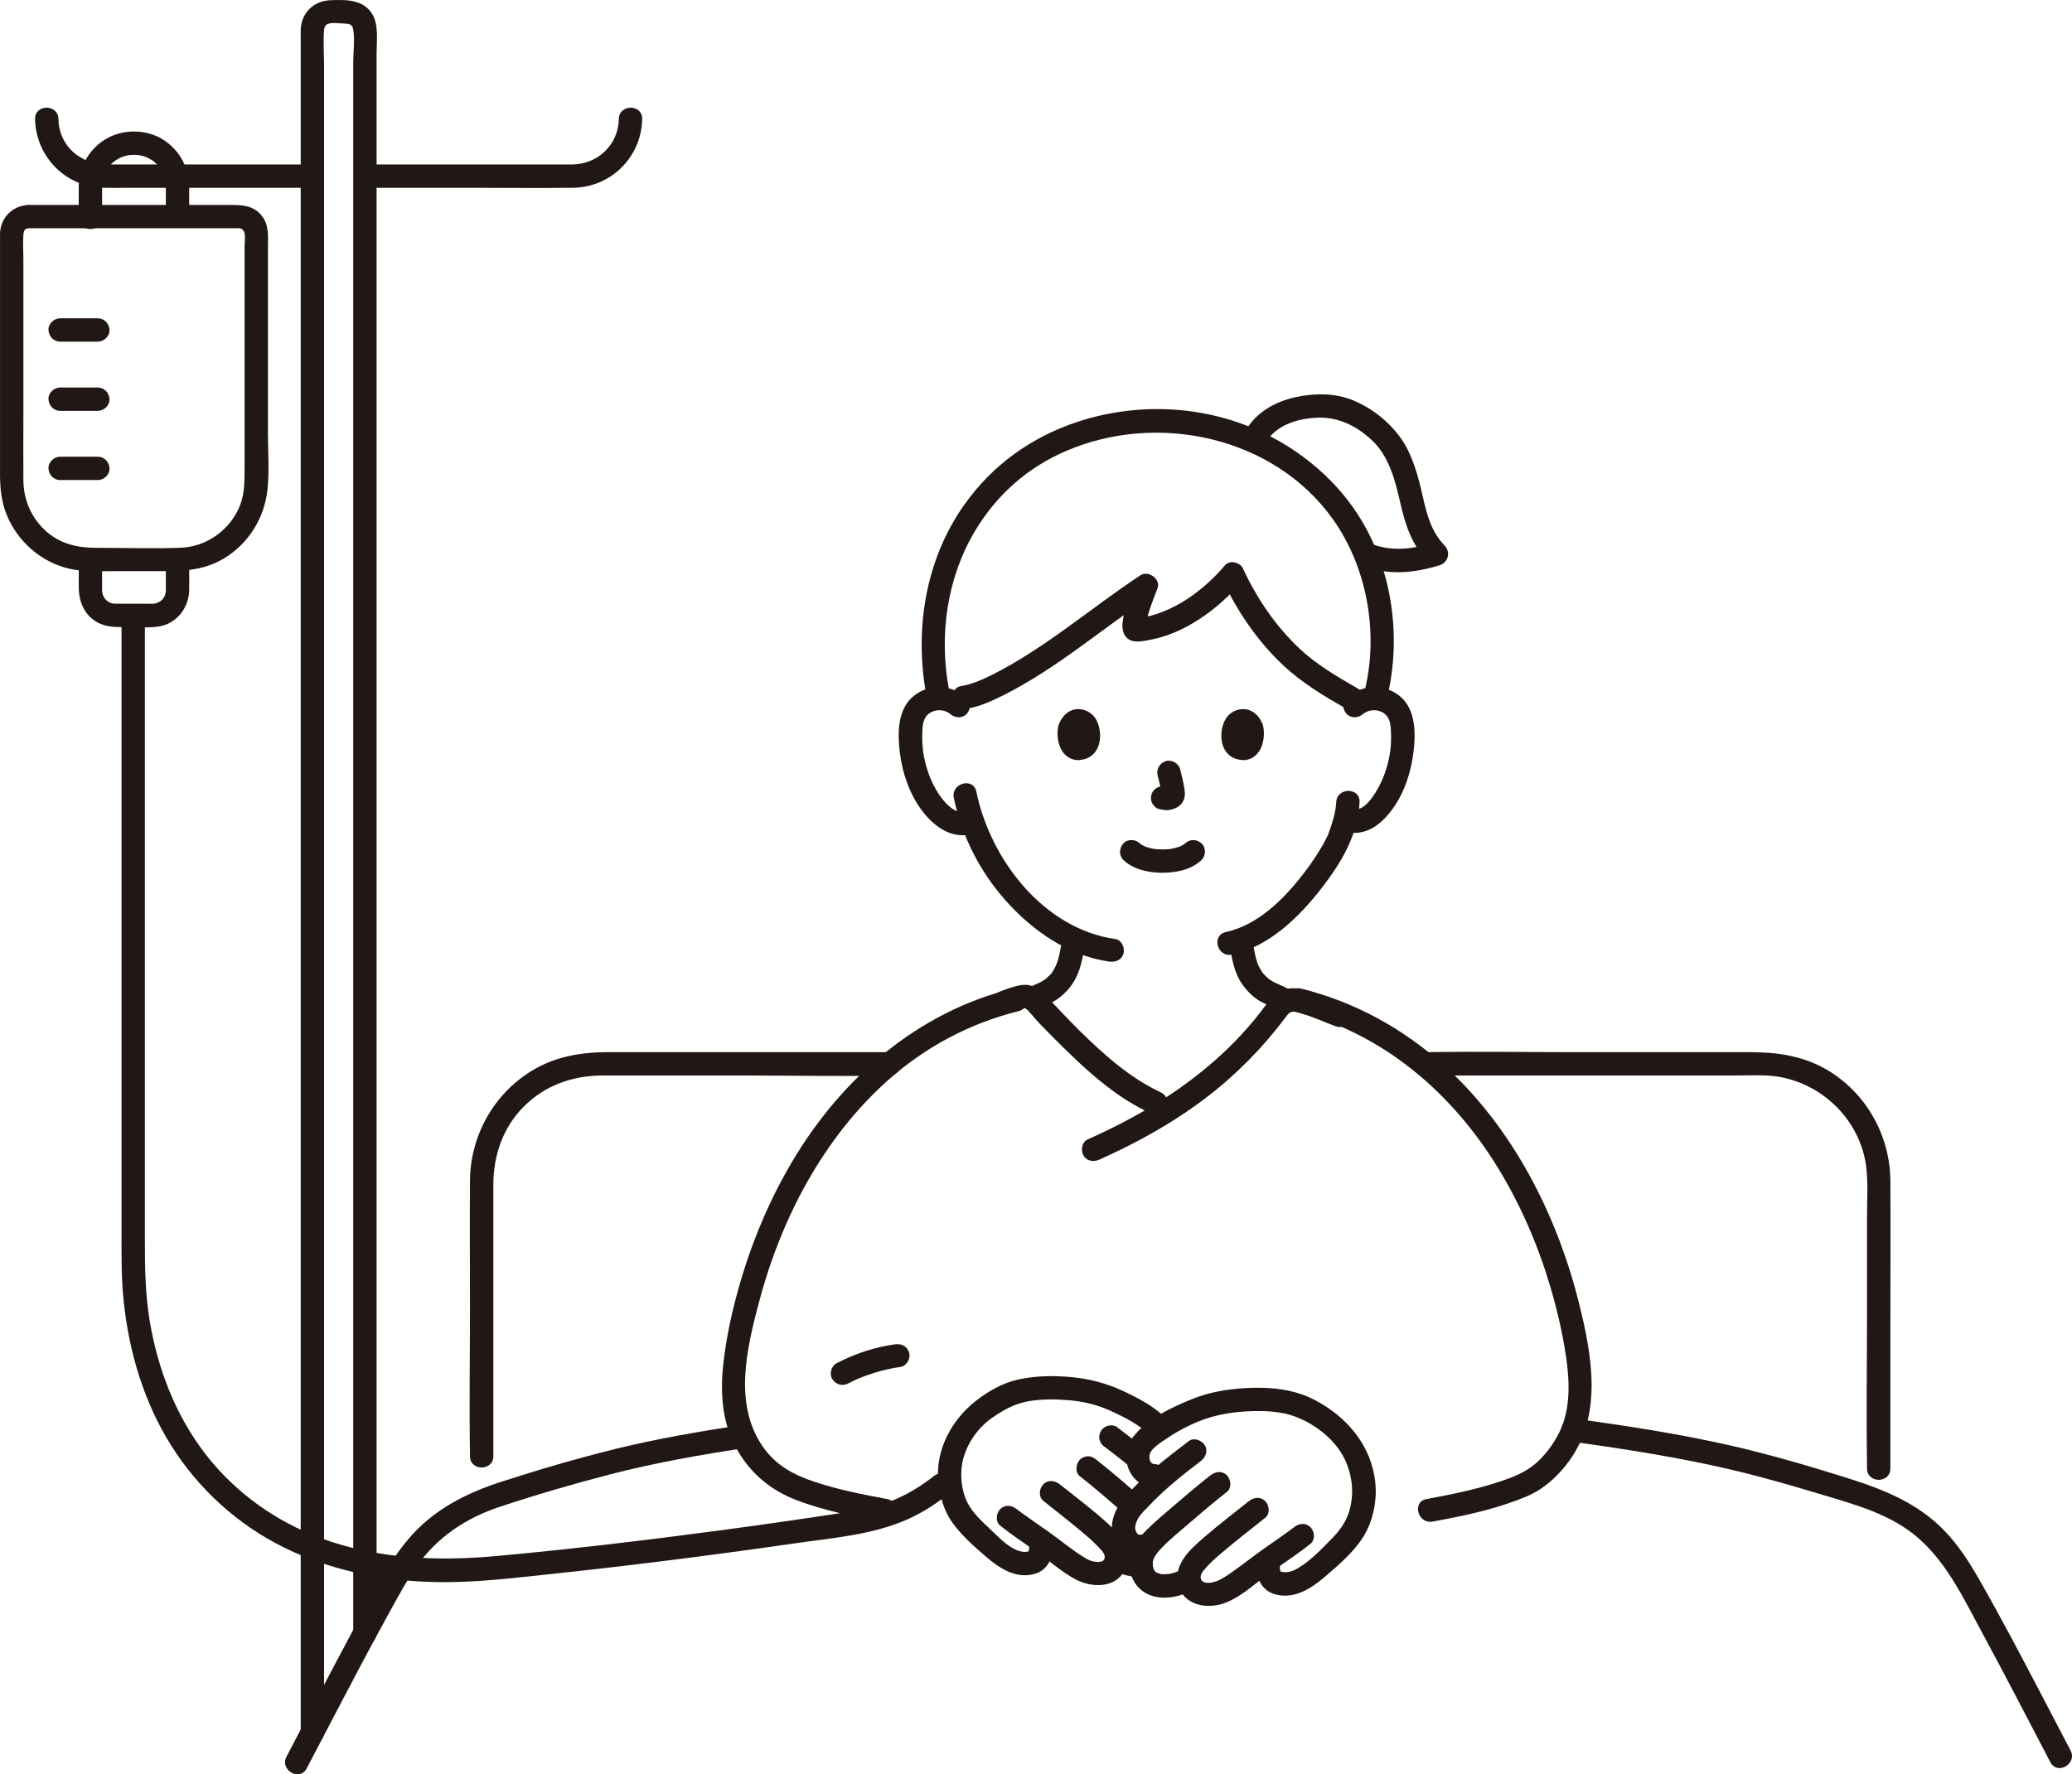 <?xml version="1.0" encoding="UTF-8"?><svg id="b" xmlns="http://www.w3.org/2000/svg" width="354.959" height="304.046" viewBox="0 0 354.959 304.046"><defs><style>.e{fill:#211715;}</style></defs><g id="c"><g id="d"><path class="e" d="M84.514,249.535v-46.433c0-5.038,1.569-9.774,5.156-13.42,3.635-3.695,8.43-5.387,13.547-5.387h24.837c7.952,0,15.927.179,23.877,0,.137-.003.275,0,.413,0,2.574,0,2.578-4,0-4h-48.24c-4.6,0-9.027.755-13.024,3.2-6.53,3.994-10.509,11.166-10.566,18.802-.054,7.207,0,14.417,0,21.624,0,8.38-.141,16.774,0,25.154.003.153,0,.307,0,.46,0,2.574,4,2.578,4,0h0Z"/><path class="e" d="M244.014,184.295h53.097c2.612,0,5.409-.207,7.983.285,7.654,1.464,13.775,7.818,14.642,15.626.297,2.674.108,5.463.108,8.145v15.634c0,9.052-.132,18.114,0,27.165.002.165,0,.33,0,.494,0,2.574,4,2.578,4,0v-23.927c0-8.45.049-16.902,0-25.352-.045-7.715-4.067-14.97-10.706-18.956-4.118-2.473-8.629-3.114-13.322-3.114h-29.509c-8.61,0-17.233-.137-25.843,0-.15.002-.301,0-.451,0-2.574,0-2.578,4,0,4h0Z"/><path class="e" d="M177.794,172.891c.655-.305,1.311-.611,1.969-.909.294-.133.559-.293-.017,0,.407-.208.789-.369,1.17-.625,1.185-.798,2.189-1.788,2.955-2.997,1.214-1.918,1.631-4.212,1.932-6.424.076-.558.096-1.033-.202-1.541-.243-.415-.718-.811-1.195-.919-.94-.214-2.309.288-2.46,1.397-.14,1.03-.304,2.064-.557,3.074-.112.445-.243.885-.405,1.314-.129.343-.124.11.018-.025-.057.054-.121.265-.156.336-.11.226-.231.447-.362.661-.067.11-.136.217-.209.324l-.074.107c-.126.172-.1.142.077-.089-.058.182-.363.429-.49.561-.182.189-.379.357-.571.534-.321.297.273-.177-.066.057-.129.089-.255.18-.386.265-.017.011-.416.253-.415.254.312-.117.408-.151.287-.102-.167.069-.333.139-.498.21-.17.074-.339.15-.507.226-.621.282-1.239.57-1.857.858-.951.443-1.265,1.887-.718,2.736.632.98,1.719,1.191,2.736.718h0Z"/><path class="e" d="M210.574,161.095c.348,2.593.7,5.39,2.255,7.584.922,1.301,2.194,2.575,3.684,3.204.237.1.572.297-.082-.037.074.038.153.068.228.102.248.113.495.228.742.344.679.318,1.356.639,2.033.96.944.447,2.202.293,2.736-.718.47-.89.292-2.258-.718-2.736-1.017-.482-2.028-.98-3.059-1.43.007.003-.391-.191-.557-.234.611.159.18.038.002-.074-.143-.09-.279-.189-.42-.28-.388-.252.204.195-.105-.079-.228-.202-.455-.4-.665-.621-.1-.105-.192-.218-.291-.324-.276-.297.22.321-.075-.096-.315-.445-.539-.92-.789-1.401-.084-.162.152.427.006-.004-.041-.122-.088-.242-.128-.364-.08-.241-.152-.485-.216-.731-.126-.479-.224-.964-.311-1.451-.057-.317-.112-.635-.164-.953-.028-.169-.055-.338-.08-.507-.018-.117-.102-.717-.026-.155-.074-.553-.174-1.003-.586-1.414-.347-.347-.916-.608-1.414-.586-.964.043-2.149.889-2,2h0Z"/><path class="e" d="M216.592,76.305c1.623-3.306,5.358-4.529,8.831-4.723,3.73-.208,6.868,1.321,9.573,3.828,2.969,2.751,4.011,6.904,4.884,10.723.885,3.875,1.992,7.276,4.798,10.216l.883-3.343c-3.604,1.101-7.182,1.57-10.76.134-1.003-.403-2.197.439-2.46,1.397-.313,1.141.39,2.056,1.397,2.46,4.18,1.678,8.677,1.152,12.886-.134,1.453-.444,1.937-2.238.883-3.343-2.251-2.358-3.021-5.125-3.721-8.235-.793-3.523-1.776-7.43-3.94-10.38-2.021-2.756-4.898-5.019-8.066-6.311-3.098-1.264-6.507-1.242-9.742-.556-3.684.781-7.193,2.768-8.9,6.247-1.13,2.302,2.319,4.332,3.454,2.019h0Z"/><path class="e" d="M228.91,137.45c-.071,1.646-.566,3.241-1.11,4.786-.099.282-.201.563-.303.845-.13.359.187-.389.012-.035-.161.326-.315.654-.485.975-1.056,1.99-2.328,3.886-3.704,5.668-3.352,4.342-7.782,8.813-13.325,10.028-2.513.551-1.45,4.408,1.063,3.857,6.402-1.403,11.53-6.446,15.404-11.461,3.302-4.275,6.207-9.109,6.448-14.662.112-2.574-3.889-2.568-4,0h0Z"/><path class="e" d="M233.532,122.342c1.257-1.051,3.462-.794,4.276.685.474.862.475,1.999.495,2.956.024,1.156-.043,2.317-.251,3.455-.413,2.253-1.194,4.437-2.416,6.38-.846,1.344-2.277,3.306-4.067,2.829-2.49-.664-3.552,3.193-1.063,3.857,3.527.941,6.284-1.357,8.206-4.098,1.947-2.777,3.027-6.176,3.436-9.517.383-3.127.412-7.14-2.13-9.416-2.695-2.413-6.617-2.216-9.316.041-.829.693-.716,2.112,0,2.828.821.821,1.997.695,2.828,0h0Z"/><path class="e" d="M237.734,119.061c2.271-9.73.809-20.78-4.224-29.444-4.139-7.126-10.739-12.66-18.245-15.979-9.602-4.246-20.712-4.638-30.673-1.353-7.949,2.622-14.61,7.429-19.434,14.258-6.629,9.385-8.527,21.307-6.481,32.502.462,2.529,4.318,1.457,3.857-1.063-1.674-9.16-.309-18.948,4.49-26.98,3.737-6.255,9.012-10.898,15.657-13.748,15.655-6.713,35.594-2.446,45.673,11.737,5.815,8.182,7.799,19.25,5.522,29.006-.584,2.504,3.271,3.573,3.857,1.063h0Z"/><path class="e" d="M209.46,99.403c2.525,5.42,5.995,10.479,10.356,14.588,3.143,2.961,7.025,5.294,10.757,7.437,2.236,1.284,4.253-2.171,2.019-3.454-3.437-1.973-7.053-4.084-9.947-6.811-4.135-3.897-7.337-8.642-9.731-13.779-.456-.979-1.866-1.227-2.736-.718-1.004.587-1.175,1.754-.718,2.736h0Z"/><path class="e" d="M165.643,121.433c2.274-.348,4.409-1.397,6.459-2.397,1.452-.708,1.222-3.414-.478-3.655h-.008c.159,1.217.319,2.436.478,3.654,9.081-4.597,16.82-11.4,25.273-16.989l-2.938-2.259c-.843,2.152-1.786,4.382-2.093,6.688-.155,1.161-.016,2.436,1.085,3.11,1.021.625,2.499.257,3.595.054,6.05-1.121,11.631-5.278,15.584-9.832,1.68-1.936-1.137-4.777-2.828-2.828-3.175,3.657-7.265,6.88-11.944,8.335-.89.277-1.776.426-2.689.577-.097.009-.194.015-.291.02-.765.011-.308.391,1.37,1.142.108-.03-.124.469.051-.017-.007.02.076-.417.146-.703.452-1.875,1.169-3.691,1.871-5.483.636-1.624-1.551-3.176-2.938-2.259-8.453,5.588-16.192,12.391-25.273,16.989-1.432.725-1.238,3.412.478,3.655h.008c-.159-1.217-.319-2.436-.478-3.654-1.761.859-3.549,1.695-5.504,1.994-1.069.164-1.659,1.506-1.397,2.46.314,1.142,1.388,1.561,2.46,1.397h0Z"/><path class="e" d="M165.594,119.514c-2.697-2.256-6.623-2.452-9.316-.041-2.6,2.328-2.511,6.456-2.1,9.638.435,3.376,1.585,6.803,3.607,9.572,1.984,2.717,4.956,5.073,8.497,4.292,2.513-.554,1.449-4.411-1.063-3.857-1.747.385-3.525-1.74-4.372-3.014-1.299-1.955-2.125-4.189-2.568-6.487-.216-1.121-.3-2.261-.289-3.402.01-1.024-.012-2.266.5-3.188.819-1.476,3.016-1.739,4.276-.685.828.692,2.017.812,2.828,0,.712-.712.832-2.132,0-2.828h0Z"/><path class="e" d="M163.401,136.718c1.329,6.469,4.419,12.543,8.786,17.489,4.623,5.236,10.789,9.564,17.831,10.562,1.068.151,2.148-.262,2.46-1.397.258-.937-.321-2.308-1.397-2.46-12.317-1.746-21.438-13.65-23.822-25.258-.518-2.52-4.374-1.453-3.857,1.063h0Z"/><path class="e" d="M192.447,147.353c1.715,1.679,4.389,2.203,6.699,2.201s4.984-.521,6.701-2.201c.749-.733.79-2.103,0-2.828-.805-.739-2.029-.782-2.828,0-.077.075-.402.337-.081.09.33-.254-.095.056-.193.117-.137.084-.278.162-.422.234-.088.044-.213.082-.294.138.131-.09.406-.155.096-.047-.461.16-.924.294-1.405.384-.076.014-.603.083-.109.028-.144.016-.287.032-.432.044-.343.029-.687.042-1.032.042-.315,0-.63-.011-.945-.035-.174-.013-.347-.031-.521-.051.269.031.184.025-.032-.014-.484-.087-.962-.209-1.424-.377-.187-.068-.377-.239.039.026-.074-.047-.167-.076-.246-.115-.16-.079-.317-.164-.468-.257-.115-.071-.221-.164-.338-.229.55.303.242.195.065.022-.748-.733-2.092-.802-2.828,0-.726.791-.799,2.046,0,2.828h0Z"/><path class="e" d="M198.319,132.886c.285,1.085.558,2.187.721,3.298l-.071-.532c.019.152.028.302.012.455l.071-.532c-.011.071-.026.137-.05.205l.202-.478c-.021.048-.043.088-.072.132l.313-.405c-.034.041-.066.073-.108.106l.405-.313c-.083.053-.171.097-.261.138l.478-.202c-.144.06-.286.104-.44.128l.532-.071c-.139.016-.274.015-.413,0l.532.071c-.156-.022-.309-.06-.465-.081-.266-.083-.532-.095-.798-.036-.266.012-.514.091-.744.237-.415.243-.811.718-.919,1.195-.117.512-.091,1.087.202,1.541.26.403.695.852,1.195.919.382.051.753.148,1.142.165.611.027,1.174-.163,1.717-.414.679-.313,1.211-.94,1.391-1.67.153-.621.089-1.142-.016-1.765-.179-1.062-.425-2.115-.698-3.157-.127-.483-.49-.944-.919-1.195s-1.061-.357-1.541-.202c-1.042.337-1.681,1.376-1.397,2.46h0Z"/><path class="e" d="M181.379,124.137c-.538,1.749-.187,5.774,3.127,6.116,4.381-.026,4.614-4.892,3.139-7.18-1.207-1.873-4.757-2.652-6.266,1.063Z"/><path class="e" d="M216.313,124.137c.538,1.749.188,5.774-3.127,6.116-4.381-.026-4.614-4.892-3.139-7.18,1.207-1.873,4.757-2.652,6.266,1.063Z"/><path class="e" d="M52.531,303.044c3.069-5.839,6.097-11.699,9.19-17.525,1.599-3.012,3.212-6.016,4.862-9,1.499-2.71,2.957-5.488,4.732-8.031,3.511-5.029,8.459-8.35,14.236-10.266,6.287-2.085,12.661-3.952,19.075-5.607,7.654-1.975,15.453-3.332,23.259-4.542,1.068-.165,1.659-1.505,1.397-2.46-.313-1.14-1.389-1.563-2.46-1.397-7.213,1.117-14.431,2.346-21.52,4.101-6.52,1.614-12.982,3.511-19.373,5.576-6.146,1.986-11.737,4.824-15.968,9.839-4.203,4.981-7.083,11.15-10.145,16.863-3.634,6.781-7.16,13.619-10.739,20.429-1.196,2.277,2.255,4.301,3.454,2.019h0Z"/><path class="e" d="M268.933,246.993c7.79,1.065,15.572,2.269,23.271,3.872,6.612,1.376,13.123,3.2,19.587,5.15,6.011,1.814,12.273,3.45,17.062,7.74,4.906,4.394,7.794,10.648,10.884,16.349,3.927,7.244,7.692,14.574,11.521,21.87,1.197,2.28,4.65.261,3.454-2.019-3.44-6.554-6.829-13.135-10.328-19.657-1.739-3.241-3.501-6.469-5.331-9.659-1.664-2.902-3.457-5.709-5.767-8.15-4.696-4.962-10.721-7.31-17.1-9.308-6.628-2.076-13.32-4.037-20.098-5.564-8.609-1.94-17.353-3.287-26.092-4.482-1.069-.146-2.147.258-2.46,1.397-.256.933.32,2.313,1.397,2.46h0Z"/><path class="e" d="M55.514,296.835V11.026c0-1.908-.163-3.898,0-5.801.039-.462.113-.884.613-1.105.755-.333,2.008-.094,2.804-.086.789.009,1.432.085,1.582,1.013.292,1.797,0,3.885,0,5.697v269.09c0,2.574,4,2.578,4,0V9.148c0-2.056.383-4.785-.684-6.639C62.304-.14,59.259-.062,56.596.035c-2.846.103-4.959,2.159-5.081,5.019-.02.455,0,.916,0,1.371v290.409c0,2.574,4,2.578,4,0h0Z"/><path class="e" d="M53.009,28.18c-11.567,0-23.135,0-34.702,0-4.492,0-8.216-3.149-8.298-7.794-.045-2.571-4.045-2.579-4,0,.112,6.392,5.185,11.641,11.618,11.791,1.767.041,3.54.003,5.308.003h23.61c2.155,0,4.309,0,6.464,0,2.574,0,2.578-4,0-4h0Z"/><path class="e" d="M63.012,32.18c5.619,0,11.237,0,16.856,0,6.088,0,12.18.071,18.267,0,6.533-.077,11.762-5.255,11.877-11.794.045-2.575-3.955-2.575-4,0-.078,4.433-3.611,7.771-8,7.794-2.152.011-4.304,0-6.456,0-7.555,0-15.109,0-22.664,0-1.96,0-3.919,0-5.879,0-2.574,0-2.578,4,0,4h0Z"/><path class="e" d="M4.879,39.112c9.83,0,19.66,0,29.49,0h5.799c.277,0,.589-.042.864,0,1.302.198.867,2.104.867,3.077,0,9.683,0,19.366,0,29.05,0,3.148,0,6.297,0,9.445,0,2.323-.062,4.508-1.093,6.643-1.819,3.767-5.615,6.368-9.82,6.531-4.849.187-9.734.011-14.586.011-3.05,0-5.942-.644-8.324-2.682-2.629-2.249-4.041-5.436-4.07-8.879-.032-3.701,0-7.403,0-11.104v-26.804c0-1.38-.105-2.807,0-4.184.043-.563.173-1.063.873-1.104,2.559-.148,2.576-4.149,0-4C2.152,35.27.12,37.226.005,39.988c-.012.296,0,.595,0,.891v40.408c0,2.397.232,4.738,1.16,6.982,1.872,4.529,5.867,8.047,10.665,9.173,2.496.586,5.109.426,7.653.426h9.445c3.34,0,6.536-.429,9.464-2.194,4.229-2.548,6.936-6.966,7.435-11.854.326-3.194.072-6.52.072-9.729,0-3.235,0-6.47,0-9.705,0-5.338,0-10.676,0-16.013,0-1.907,0-3.813,0-5.72,0-1.864.24-3.875-.903-5.478-1.466-2.058-3.629-2.061-5.845-2.061-11.122,0-22.243,0-33.365,0h-.907c-2.574,0-2.578,4,0,4Z"/><path class="e" d="M10.305,58.544h6.455c1.046,0,2.048-.92,2-2s-.879-2-2-2c-.067,0-.134,0-.2,0-1.046,0-2.048.92-2,2s.879,2,2,2c.067,0,.134,0,.2,0v-4h-6.455c-1.046,0-2.048.92-2,2s.879,2,2,2h0Z"/><path class="e" d="M10.305,70.401h6.455c1.046,0,2.048-.92,2-2s-.879-2-2-2c-.067,0-.134,0-.2,0-1.046,0-2.048.92-2,2s.879,2,2,2c.067,0,.134,0,.2,0v-4h-6.455c-1.046,0-2.048.92-2,2s.879,2,2,2h0Z"/><path class="e" d="M10.305,82.259h6.455c1.046,0,2.048-.92,2-2s-.879-2-2-2c-.067,0-.134,0-.2,0-1.046,0-2.048.92-2,2s.879,2,2,2c.067,0,.134,0,.2,0v-4h-6.455c-1.046,0-2.048.92-2,2s.879,2,2,2h0Z"/><path class="e" d="M13.492,96.363v4.254c0,2.472.963,4.836,3.245,6.058,1.56.836,3.192.777,4.908.777,1.849,0,3.817.192,5.645-.115,2.99-.502,5.063-3.215,5.121-6.175.029-1.467,0-2.937,0-4.404,0-2.574-4-2.578-4,0v3.709c0,.214.003.429,0,.643-.001.095-.003.189-.005.284-.001.065-.06.383,0,.072-.031.163-.082.32-.123.481-.081.313.12-.222-.014.068-.054.118-.12.229-.183.342-.022.04-.246.369-.116.196.129-.172-.121.133-.154.166-.091.091-.182.181-.278.266-.237.211.216-.129-.056.038-.103.063-.75.359-.481.271-.076.025-.789.179-.443.139-.328.037-.663.02-.992.02-.871,0-1.743,0-2.614,0-.774,0-1.549,0-2.323,0-.359,0-.719,0-1.078-.005-.065,0-.383-.06-.072,0-.163-.031-.32-.082-.481-.123-.313-.081.222.12-.068-.014-.118-.054-.229-.12-.342-.183-.04-.022-.369-.246-.196-.116.172.129-.133-.121-.166-.154-.091-.091-.181-.182-.266-.278-.211-.237.129.216-.038-.056-.063-.103-.359-.75-.271-.481-.025-.076-.179-.789-.139-.443-.016-.144-.017-.289-.02-.434-.004-.199,0-.398,0-.597v-4.205c0-2.574-4-2.578-4,0h0Z"/><path class="e" d="M17.492,37.31v-4.523c0-.263-.002-.526,0-.789,0-.098,0-.193.003-.292.006-.207.017-.416.043-.622-.044.339.053-.222.064-.273.272-1.196.741-2.039,1.679-2.905.12-.11.241-.22.369-.32-.236.185.026-.013.066-.038.279-.175.552-.352.846-.5.015-.008.602-.247.248-.117.125-.046.251-.09.378-.13.192-.061.387-.113.583-.157.07-.016.631-.111.273-.064.324-.042.655-.049.981-.046.14.001.279.004.419.012.015,0,.677.087.287.02.332.057.66.135.982.236.127.04.252.085.378.13-.312-.113.267.127.336.163.263.137.508.297.759.455.495.312-.218-.227.217.163.097.087.196.172.291.262.236.224.462.462.663.718-.233-.297.141.221.147.23.107.165.207.335.3.508.439.816.602,1.591.607,2.6.007,1.629,0,3.258,0,4.887,0,2.574,4,2.578,4,0,0-1.621.007-3.243,0-4.864-.014-3.273-1.612-6.283-4.369-8.067-2.954-1.911-7.019-1.931-10.014-.105-2.826,1.723-4.501,4.79-4.536,8.083-.019,1.782,0,3.565,0,5.347,0,2.574,4,2.578,4,0h0Z"/><path class="e" d="M63.049,270.003v1.583c-.01.275.047.532.172.771.081.248.219.463.414.644.181.195.396.333.644.414.238.125.495.183.771.172l.532-.071c.339-.095.633-.266.883-.514l.313-.405c.181-.312.272-.648.273-1.009v-1.583c.01-.275-.047-.532-.172-.771-.081-.248-.219-.463-.414-.644-.181-.195-.396-.333-.644-.414-.238-.125-.495-.183-.771-.172l-.532.071c-.339.095-.633.266-.883.514l-.313.405c-.181.312-.272.648-.273,1.009h0Z"/><path class="e" d="M221.852,173.269c14.983,3.692,26.924,13.981,34.848,26.985,3.866,6.344,6.814,13.207,8.915,20.328,1.108,3.755,2.006,7.59,2.603,11.46.677,4.388.943,9.277-1.075,13.365-.944,1.913-2.195,3.649-3.764,5.098-1.535,1.419-3.315,2.259-5.259,2.963-4.455,1.613-9.113,2.548-13.762,3.41-2.528.468-1.457,4.324,1.063,3.857,4.381-.812,8.773-1.684,12.993-3.138,1.913-.659,3.875-1.353,5.56-2.494,1.853-1.255,3.402-2.826,4.736-4.615,5.897-7.907,4.025-18.218,1.804-27.13-3.804-15.266-11.411-30.205-23.196-40.843-6.957-6.279-15.291-10.856-24.405-13.102-2.499-.616-3.566,3.241-1.063,3.857h0Z"/><path class="e" d="M173.438,169.411c-16.205,3.993-29.151,15.282-37.593,29.41-4.06,6.794-7.144,14.202-9.287,21.816-1.198,4.259-2.149,8.622-2.64,13.021-.538,4.822-.265,9.714,1.997,14.081,2.314,4.469,5.969,7.601,10.641,9.358,4.642,1.745,9.51,2.735,14.374,3.636,2.516.466,3.595-3.388,1.063-3.857-4.167-.772-8.344-1.597-12.375-2.929-3.644-1.205-6.708-2.833-8.951-6.071-5.031-7.263-2.743-16.798-.646-24.736,3.776-14.289,10.97-28.096,22.094-38.027,6.398-5.711,14.057-9.793,22.385-11.845,2.498-.616,1.44-4.474-1.063-3.857h0Z"/><path class="e" d="M172.42,173.749c.697-.273,2.613-1.198,3.189-1.028.329.097,1.643,1.784,2.121,2.285,1.937,2.029,3.921,4.012,5.942,5.957,3.915,3.768,8.208,7.346,13.158,9.672,2.316,1.088,4.35-2.359,2.019-3.454-5.377-2.526-9.778-6.506-13.976-10.628-2.109-2.071-4.071-4.296-6.183-6.359-.996-.973-2.175-1.601-3.593-1.41-1.291.174-2.533.635-3.74,1.108-1.005.394-1.705,1.341-1.397,2.46.263.958,1.449,1.793,2.46,1.397h0Z"/><path class="e" d="M188.339,198.704c6.459-2.877,12.673-6.331,18.301-10.628,5.2-3.97,9.677-8.534,13.602-13.762.379-.505.688-.947,1.275-.951.581-.004,1.273.274,1.827.437,1.842.542,3.616,1.376,5.416,2.045,2.416.897,3.459-2.967,1.063-3.857-2.722-1.011-6.287-3.106-9.319-2.548-1.839.339-2.887,1.731-3.93,3.148-.945,1.284-1.959,2.516-3.015,3.71-4.539,5.129-9.921,9.415-15.756,12.979-3.686,2.251-7.538,4.216-11.482,5.973-.987.44-1.22,1.877-.718,2.736.594,1.016,1.746,1.159,2.736.718h0Z"/><path class="e" d="M190.345,268.881c.757.44,1.593.786,2.439,1.015.873.237,1.805.37,2.71.338.524-.019,1.039-.21,1.414-.586.347-.347.608-.916.586-1.414-.023-.517-.193-1.054-.586-1.414-.383-.352-.88-.605-1.414-.586-.377.014-.751-.007-1.125-.054l.532.071c-.73-.099-1.44-.297-2.12-.58l.478.202c-.307-.131-.606-.279-.895-.446-.449-.261-1.039-.34-1.541-.202-.464.128-.967.486-1.195.919-.245.464-.368,1.026-.202,1.541.16.496.46.928.919,1.195h0Z"/><path class="e" d="M195.508,256.59c-2.542-2.181-5.049-4.397-7.69-6.46-.436-.341-.836-.586-1.414-.586-.491,0-1.076.218-1.414.586-.659.718-.88,2.14,0,2.828,2.641,2.063,5.148,4.279,7.69,6.46.793.681,2.06.837,2.828,0,.687-.748.848-2.101,0-2.828h0Z"/><path class="e" d="M189.305,247.971c.566.433,1.133.865,1.697,1.301l-.405-.313c.971.751,1.934,1.511,2.883,2.289.422.346.848.586,1.414.586.491,0,1.076-.218,1.414-.586.35-.381.61-.882.586-1.414-.022-.499-.182-1.083-.586-1.414-1.632-1.338-3.309-2.62-4.985-3.903-.383-.293-1.101-.323-1.541-.202-.464.128-.967.486-1.195.919-.245.464-.368,1.026-.202,1.541l.202.478c.178.301.417.54.718.718h0Z"/><path class="e" d="M178.725,257.179c2.041,1.625,4.103,3.223,6.107,4.894,1.129.942,2.27,1.885,3.284,2.952.63.663,1.217,1.236,1.128,1.898,0-.003-.081.274-.021.162-.118.22-.035.154-.223.33-.211.197-.589.245-.998.23-1.086-.039-1.728-.428-2.644-1.009-2.019-1.281-3.842-2.838-5.8-4.206-.963-.673-1.93-1.342-2.89-2.019-.51-.359-1.018-.72-1.523-1.086-.22-.16-.44-.321-.659-.484-.074-.055-.147-.111-.221-.166-.457-.341.29.231-.092-.074-.844-.673-2.004-.824-2.828,0-.698.698-.849,2.152,0,2.828,1.938,1.545,4.006,2.926,6.038,4.344,2.272,1.586,4.367,3.505,6.811,4.83,2.741,1.487,6.819,1.626,8.484-1.501,1.651-3.101-.579-5.908-2.788-7.937-2.642-2.426-5.531-4.585-8.335-6.817-.844-.672-2.004-.824-2.828,0-.697.697-.85,2.152,0,2.828h0Z"/><path class="e" d="M176.327,264.924c-.002-.005-.015.703-.139.993.06-.14.408-.191.076-.105-.157.041-.307.091-.47.108-.463.048-.921-.049-1.356-.2-1.879-.654-3.469-2.439-4.891-3.77-1.393-1.304-2.836-2.633-3.745-4.335-.868-1.625-1.192-3.668-1.115-5.494.154-3.678,2.459-7.224,5.289-9.187,1.929-1.338,3.915-2.435,6.251-2.831,2.318-.393,4.677-.354,7.011-.154,2.424.208,4.876.81,7.087,1.834,2.431,1.125,5.164,2.472,6.966,4.506,1.711,1.93,4.531-.907,2.828-2.828-2.025-2.285-5.042-3.866-7.776-5.131-2.753-1.275-5.634-2.043-8.654-2.339-3.058-.3-6.168-.267-9.184.38-2.693.578-5.31,2.063-7.449,3.774-4.112,3.288-6.864,8.409-6.294,13.774.27,2.542.916,4.965,2.439,7.058,1.569,2.156,3.621,3.971,5.631,5.704,2.334,2.013,5.114,3.896,8.356,3.031,2.969-.792,3.767-4.249,2.594-6.807-.45-.982-1.87-1.224-2.736-.718-1.008.59-1.169,1.751-.718,2.736h0Z"/><path class="e" d="M207.36,252.811c-2.015,1.58-3.975,3.226-5.911,4.9-1.673,1.447-3.404,2.849-4.973,4.41-1.621,1.613-3.092,3.574-2.994,5.979.098,2.418,1.363,4.446,3.671,5.285,2.399.872,5.279.174,7.426-1.048,2.237-1.273.224-4.73-2.019-3.454-.717.408-1.721.764-2.444.841-.305.032-.614.035-.92.025-.403-.014.004.036-.354-.039-.1-.021-.73-.245-.539-.152.008.004-.546-.321-.301-.163-.083-.073-.16-.152-.231-.236.134.171.135.157.002-.041-.156-.391.008.133-.125-.255-.181-.528-.211-.654-.159-1.222.057-.62.686-1.483,1.128-1.972,1.597-1.767,3.5-3.256,5.296-4.813,2.057-1.782,4.136-3.538,6.278-5.218.851-.667.699-2.129,0-2.828-.84-.84-1.976-.669-2.828,0h0Z"/><path class="e" d="M195.516,262.97c-.474.099.405.032-.097.02-.101-.002-.583-.056-.13.034-.05-.01-.498-.086-.259-.054.059.008-.05-.03-.075-.052-.032-.029-.287-.34-.195-.212-.044-.062-.311-.7-.196-.335-.027-.085-.116-.606-.077-.219-.017-.168-.009-.336-.007-.504.012-.14.006-.137-.017.009l.04-.213c.051-.219.104-.437.18-.649.109-.304.312-.682.562-1.037.418-.593.988-1.08,1.482-1.61,2.718-2.916,5.79-5.349,8.952-7.762.857-.654,1.31-1.723.718-2.736-.494-.844-1.872-1.377-2.736-.718-3.925,2.995-7.863,6.005-11.085,9.779-1.562,1.83-2.678,4.503-1.803,6.898.922,2.525,3.214,3.76,5.808,3.219,1.058-.221,1.67-1.466,1.397-2.46-.302-1.097-1.399-1.618-2.46-1.397h0Z"/><path class="e" d="M213.931,257.24c-2.609,2.077-5.253,4.112-7.777,6.293-2.315,2.001-5.127,4.544-4.32,7.94.885,3.72,5.105,4.365,8.183,3.138,2.82-1.125,5.107-3.376,7.56-5.106,2.322-1.638,4.707-3.201,6.93-4.973.845-.674.703-2.125,0-2.828-.835-.835-1.981-.675-2.828,0-.23.184.177-.127-.193.15-.191.143-.383.286-.576.427-.447.328-.899.65-1.351.971-.948.673-1.903,1.337-2.857,2.001-1.95,1.358-3.794,2.857-5.747,4.21-1.039.72-1.987,1.372-3.055,1.638-.775.193-1.77.261-2.119-.408-.094-.181-.12-.476-.067-.715.086-.39.366-.735.602-1.018.869-1.043,1.905-1.946,2.935-2.826,2.447-2.091,4.992-4.06,7.51-6.064.846-.673.703-2.125,0-2.828-.836-.836-1.98-.675-2.828,0h0Z"/><path class="e" d="M197.769,250.878c-.841-.038-1.001-1.137-.791-1.737.317-.908,1.402-1.619,2.147-2.143,2.176-1.532,4.64-2.898,7.152-3.786,2.543-.899,5.203-1.285,7.889-1.391,2.584-.102,5.347.02,7.788.947,3.684,1.4,7.37,4.379,8.81,8.181.924,2.441,1.137,4.865.541,7.414-.482,2.061-1.571,3.675-3.036,5.175-1.786,1.83-3.771,3.942-5.996,5.235-.895.52-1.895.813-2.91.519-.324-.094.007-.012.08.128-.134-.258-.124-.222-.174-.521-.039-.237.043-.795-.011-.676.45-.981.279-2.153-.718-2.736-.861-.504-2.284-.269-2.736.718-1.199,2.617-.385,6.157,2.635,6.987,3.398.934,6.332-1.1,8.775-3.208,2.288-1.974,4.719-4.069,6.34-6.652,1.653-2.635,2.371-6.151,2.06-9.229-.649-6.413-4.897-11.383-10.485-14.261-3.24-1.669-6.946-2.133-10.558-2.034-3.552.097-7.144.618-10.449,1.966-3.48,1.42-7.647,3.391-9.996,6.439-2.532,3.284-.772,8.469,3.644,8.667,2.574.115,2.568-3.885,0-4h0Z"/><path class="e" d="M20.82,105.453c0,19.465,0,38.929,0,58.394s0,31.354,0,47.032c0,3.998-.054,7.991.356,11.976.906,8.813,3.492,17.505,8.263,25.021,4.689,7.386,11.346,13.414,19.195,17.289,9.03,4.458,19.17,6.145,29.184,5.928,5.945-.128,11.894-.88,17.802-1.509,6.498-.691,12.989-1.455,19.473-2.272,6.96-.878,13.913-1.817,20.856-2.82,6.582-.951,13.467-1.438,19.601-4.18,2.62-1.171,4.964-2.732,7.206-4.511.847-.672.702-2.126,0-2.828-.836-.836-1.979-.674-2.828,0-2.251,1.787-4.77,3.296-7.46,4.322-2.954,1.127-6.011,1.607-9.12,2.083-6.704,1.026-13.418,1.986-20.14,2.882-12.647,1.687-25.323,3.197-38.03,4.365-10.171.934-20.411.542-30.086-3.009-7.779-2.856-14.745-7.816-19.834-14.372-5.124-6.601-8.198-14.571-9.589-22.766-.778-4.585-.849-9.202-.849-13.835,0-14.295,0-28.591,0-42.886,0-19.424,0-38.847,0-58.271v-6.031c0-2.574-4-2.578-4,0h0Z"/><path class="e" d="M145.33,237.053c.395-.204.793-.401,1.197-.586.178-.082.359-.158.537-.24.133-.057.103-.045-.09.036.104-.044.208-.086.313-.129.782-.317,1.577-.602,2.382-.854,1.526-.479,3.089-.844,4.674-1.059.459-.062.974-.541,1.195-.919.251-.429.357-1.061.202-1.541-.37-1.144-1.345-1.549-2.46-1.397-3.467.472-6.865,1.632-9.968,3.237-.931.482-1.282,1.861-.718,2.736.612.949,1.741,1.233,2.736.718h0Z"/></g></g></svg>